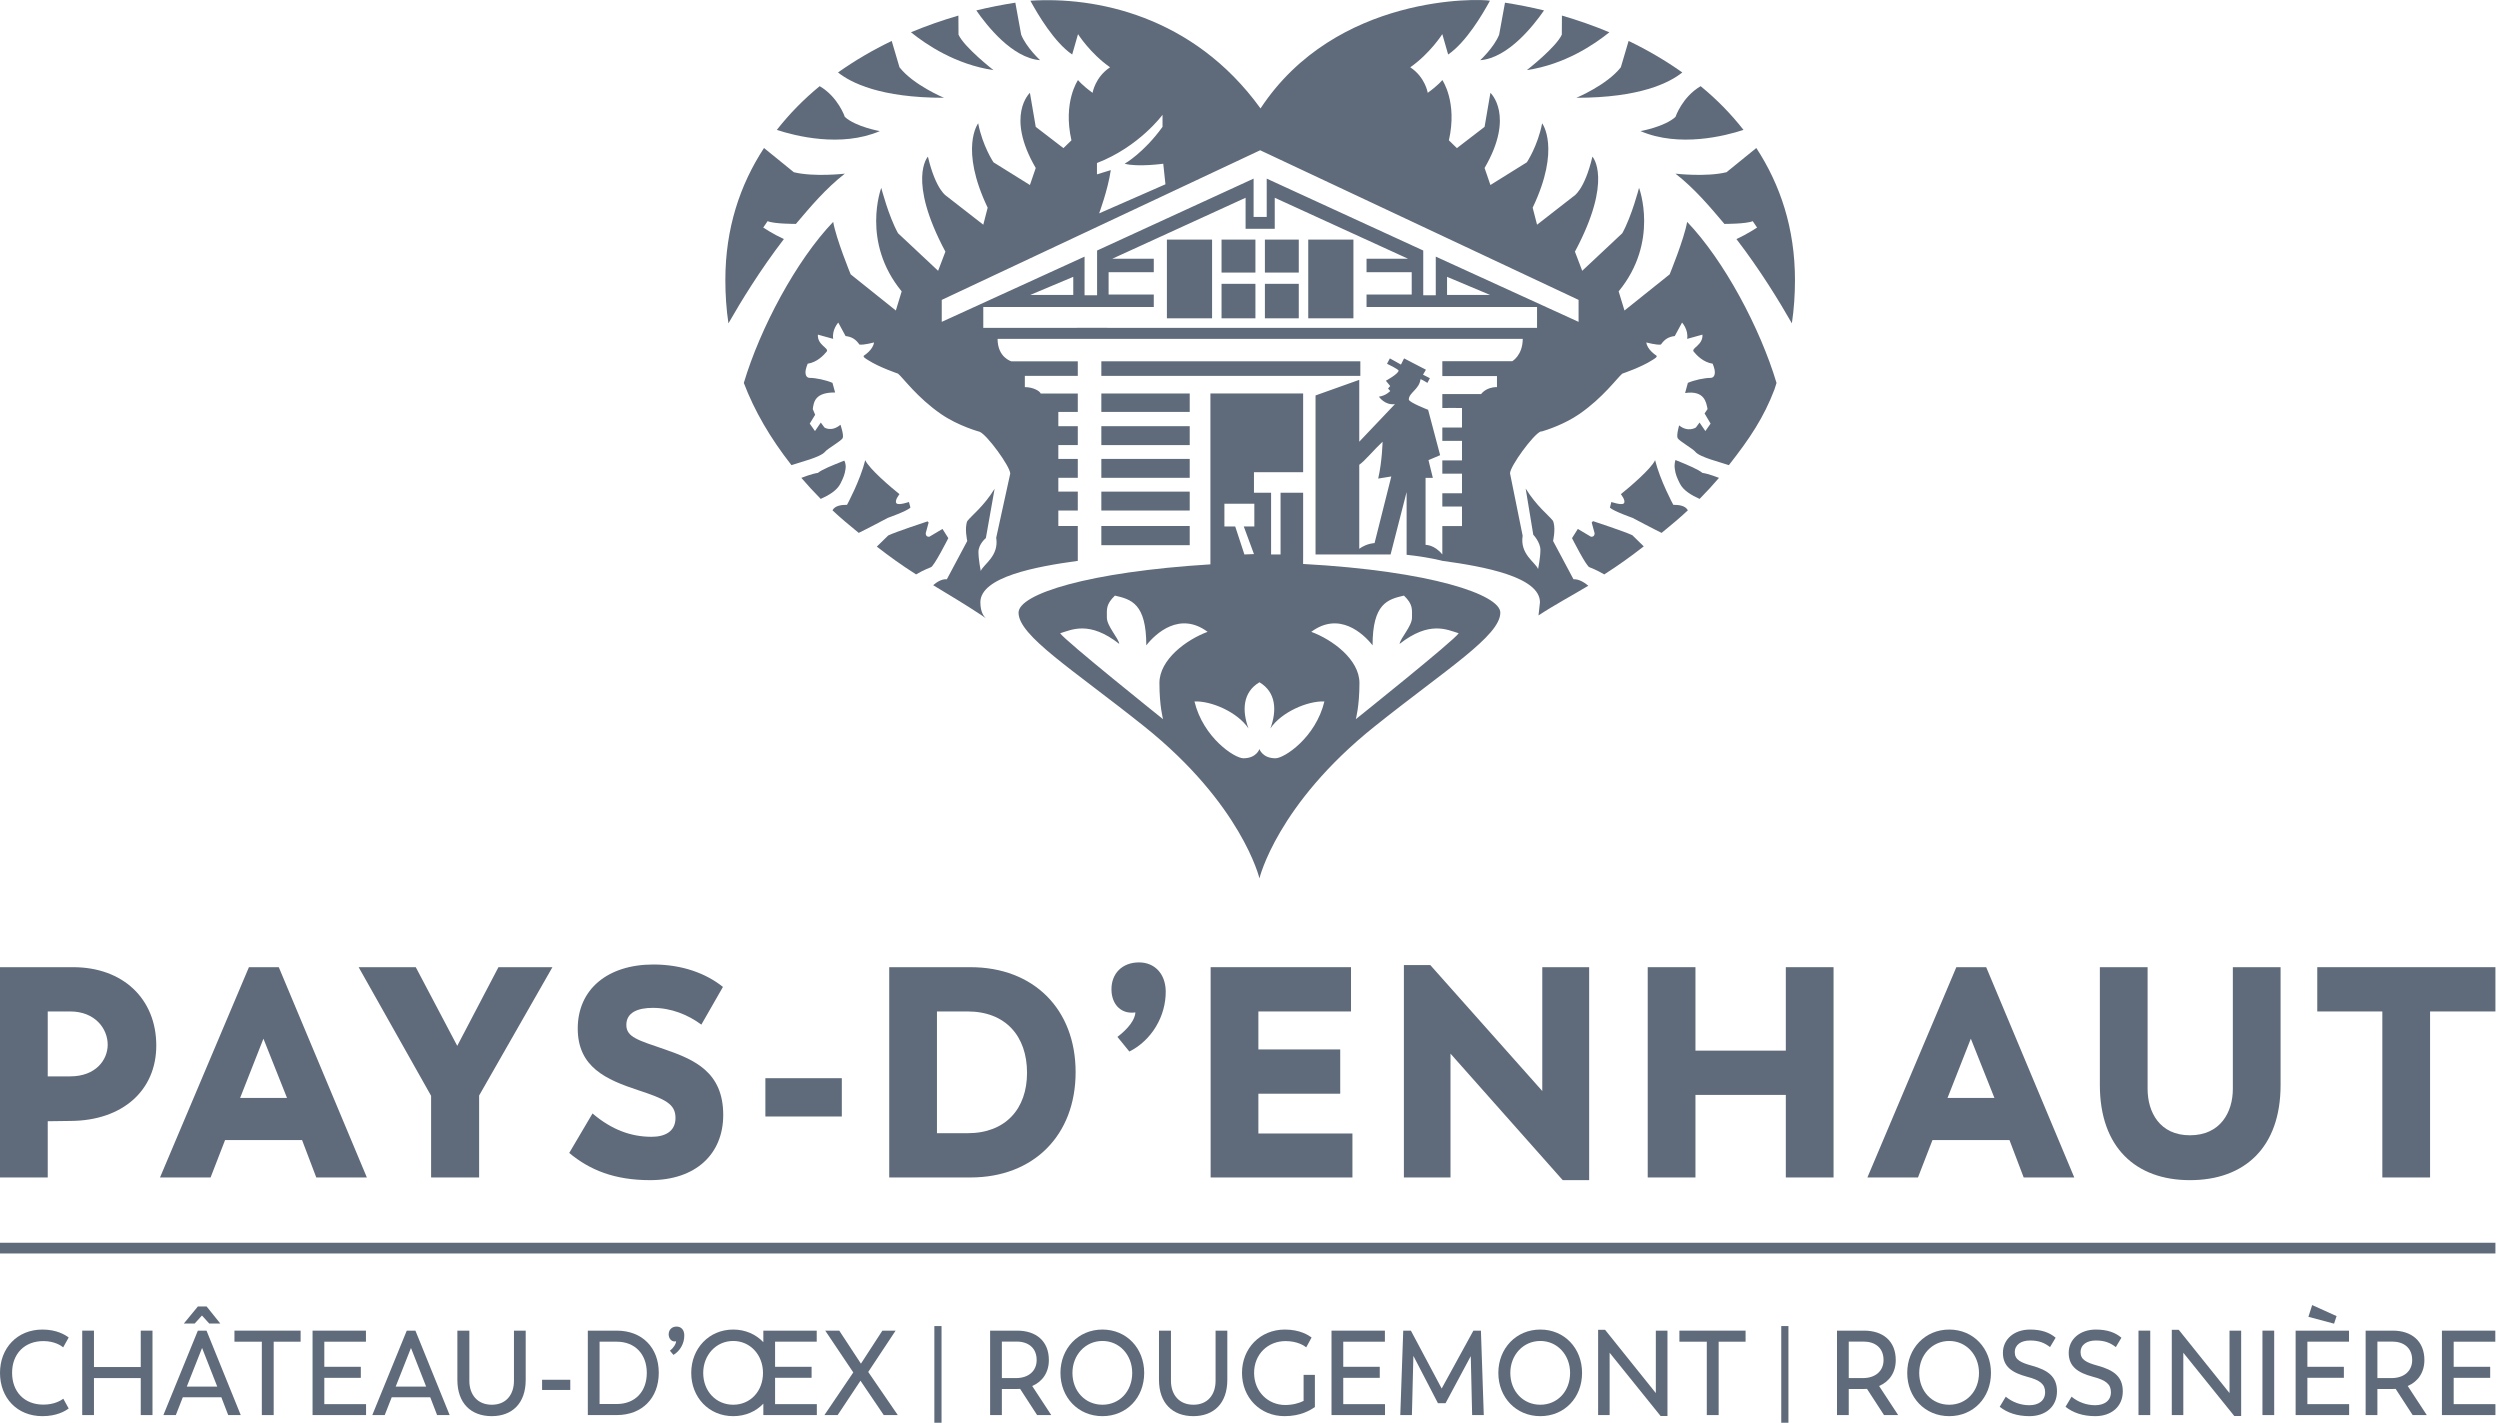 <svg width="369" height="210" viewBox="0 0 369 210" fill="none" xmlns="http://www.w3.org/2000/svg">
<path d="M15.896 154.191C15.896 151.851 14.049 149.291 10.359 149.291H7.046V158.872H10.359C14.134 158.872 15.896 156.444 15.896 154.191ZM23.067 154.324C23.067 160.991 18.034 165.406 10.443 165.45L7.046 165.494V173.795H0V142.756H10.779C18.161 142.756 23.067 147.436 23.067 154.324Z" fill="#5F6B7A"/>
<path d="M35.443 162.051H42.362L38.882 153.308L35.443 162.051ZM44.586 168.276H33.219L31.081 173.795H23.616L36.742 142.756H41.148L54.149 173.795H46.683L44.586 168.276Z" fill="#5F6B7A"/>
<path d="M70.718 161.698V173.794H63.63V161.742L52.936 142.757H61.367L67.489 154.368L73.571 142.757H81.54L70.718 161.698Z" fill="#5F6B7A"/>
<path d="M84.018 170.174L87.456 164.346C90.308 166.775 93.161 167.791 96.18 167.791C98.11 167.791 99.703 167.039 99.703 165.009C99.703 162.933 98.193 162.228 94.167 160.903C89.512 159.358 85.275 157.548 85.275 151.808C85.275 146.025 89.679 142.36 96.432 142.36C100.71 142.36 104.232 143.684 106.707 145.67L103.52 151.234C101.548 149.776 99.074 148.761 96.348 148.761C94.167 148.761 92.448 149.424 92.448 151.278C92.448 153.087 94.167 153.529 98.152 154.898C102.471 156.4 106.749 158.209 106.749 164.567C106.749 170.35 102.681 174.19 95.97 174.19C90.687 174.19 87.037 172.691 84.018 170.174Z" fill="#5F6B7A"/>
<path d="M112.97 159.142H118.371H124.252V164.794H118.371H112.97V159.142Z" fill="#5F6B7A"/>
<path d="M151.59 158.343C151.59 152.911 148.402 149.291 142.824 149.291H138.295V167.261H142.824C148.402 167.261 151.59 163.684 151.59 158.343ZM158.761 158.254C158.761 167.569 152.554 173.794 143.243 173.794H131.249V142.757H143.243C152.554 142.757 158.761 148.939 158.761 158.254Z" fill="#5F6B7A"/>
<path d="M164.932 153.044C166.527 151.85 167.575 150.438 167.575 149.423C167.449 149.467 167.239 149.467 167.029 149.467C165.309 149.467 164.093 148.144 164.052 146.111C164.01 143.684 165.646 142.05 168.12 142.05C170.427 142.05 172.02 143.728 172.062 146.289C172.105 149.998 169.965 153.573 166.694 155.206L164.932 153.044Z" fill="#5F6B7A"/>
<path d="M199.619 167.304V173.795H178.69V142.756H199.409V149.291H185.737V154.897H197.816V161.432H185.737V167.304H199.619Z" fill="#5F6B7A"/>
<path d="M234.559 142.757V174.191H230.659L214.093 155.517V173.794H207.214V142.448H211.114L227.64 161.034V142.757H234.559Z" fill="#5F6B7A"/>
<path d="M270.633 142.757V173.794H263.587V161.609H250.25V173.794H243.204V142.757H250.25V155.074H263.587V142.757H270.633Z" fill="#5F6B7A"/>
<path d="M287.456 162.051H294.375L290.895 153.308L287.456 162.051ZM296.599 168.276H285.232L283.094 173.795H275.627L288.755 142.756H293.161L306.162 173.795H298.696L296.599 168.276Z" fill="#5F6B7A"/>
<path d="M309.939 160.153V142.758H316.986V160.726C316.986 164.169 318.789 167.568 323.235 167.568C327.722 167.568 329.568 164.169 329.568 160.726V142.758H336.614V160.153C336.614 169.379 331.288 174.191 323.235 174.191C315.266 174.191 309.939 169.379 309.939 160.153Z" fill="#5F6B7A"/>
<path d="M368.325 149.291H358.679V173.794H351.633V149.291H342.029V142.757H368.325V149.291Z" fill="#5F6B7A"/>
<path d="M0 202.642C0 198.973 2.543 196.242 6.265 196.242C8.386 196.242 9.648 197.041 10.137 197.413L9.328 198.867C9.026 198.618 8.049 197.944 6.399 197.944C3.637 197.944 1.785 199.806 1.785 202.624C1.785 205.425 3.587 207.322 6.399 207.322C8.049 207.322 8.992 206.702 9.345 206.454L10.137 207.889C9.648 208.261 8.402 209.024 6.265 209.024C2.492 209.024 0 206.294 0 202.642Z" fill="#5F6B7A"/>
<path d="M22.508 196.402V208.865H20.774V203.404H13.869V208.865H12.136V196.402H13.869V201.774H20.774V196.402H22.508Z" fill="#5F6B7A"/>
<path d="M27.569 204.664H32.066L29.826 198.955L27.569 204.664ZM28.731 195.358H27.131L29.203 192.839H30.499L32.52 195.358H30.886L29.809 194.169L28.731 195.358ZM32.672 206.241H26.98L25.953 208.864H24.117L29.203 196.403H30.483L35.533 208.864H33.682L32.672 206.241Z" fill="#5F6B7A"/>
<path d="M44.37 198.034H40.396V208.865H38.645V198.034H34.604V196.402H44.37V198.034Z" fill="#5F6B7A"/>
<path d="M54.031 207.252V208.864H46.133V196.403H54.013V198.034H47.868V201.739H53.256V203.369H47.868V207.252H54.031Z" fill="#5F6B7A"/>
<path d="M58.403 204.664H62.9L60.66 198.955L58.403 204.664ZM63.506 206.241H57.814L56.787 208.864H54.951L60.037 196.403H61.316L66.367 208.864H64.516L63.506 206.241Z" fill="#5F6B7A"/>
<path d="M67.508 203.67V196.403H69.276V203.812C69.276 205.833 70.454 207.339 72.593 207.339C74.715 207.339 75.86 205.833 75.86 203.812V196.403H77.594V203.67C77.594 207.145 75.591 209.023 72.576 209.023C69.529 209.023 67.508 207.126 67.508 203.67Z" fill="#5F6B7A"/>
<path d="M80.013 203.653H81.971H84.173V205.159H81.83H80.013V203.653Z" fill="#5F6B7A"/>
<path d="M95.467 202.642C95.467 199.894 93.75 198.033 91.022 198.033H88.497V207.233H91.022C93.75 207.233 95.467 205.39 95.467 202.642ZM97.235 202.624C97.235 206.365 94.76 208.864 91.04 208.864H86.762V196.402H91.04C94.76 196.402 97.235 198.883 97.235 202.624Z" fill="#5F6B7A"/>
<path d="M98.88 199.363C99.352 199.009 99.789 198.388 99.789 197.964C99.756 197.98 99.671 197.998 99.588 197.998C99.082 197.998 98.712 197.555 98.695 196.969C98.695 196.278 99.166 195.801 99.856 195.801C100.564 195.801 101.001 196.315 101.001 197.094C101.019 198.299 100.362 199.416 99.403 199.983L98.88 199.363Z" fill="#5F6B7A"/>
<path d="M112.618 202.642C112.618 199.983 110.733 197.927 108.223 197.927C105.697 197.927 103.795 200.001 103.795 202.642C103.795 205.355 105.697 207.339 108.223 207.339C110.733 207.339 112.618 205.372 112.618 202.642ZM120.565 207.252V208.864H112.669V207.18C111.574 208.333 110.025 209.024 108.223 209.024C104.637 209.024 102.027 206.257 102.027 202.642C102.027 199.044 104.637 196.242 108.223 196.242C110.025 196.242 111.574 196.952 112.669 198.104V196.402H120.549V198.033H114.402V201.738H119.791V203.368H114.402V207.252H120.565Z" fill="#5F6B7A"/>
<path d="M130.441 208.864L127.006 203.795L123.639 208.864H121.685L125.945 202.571L121.803 196.402H123.874L127.073 201.278L130.238 196.402H132.192L128.15 202.501L132.512 208.864H130.441Z" fill="#5F6B7A"/>
<path d="M137.91 195.732H138.971V202.791V210H137.91V202.791V195.732Z" fill="#5F6B7A"/>
<path d="M153.01 200.746C153.01 198.936 151.765 198.016 150.046 198.016H147.875V203.405H149.963C151.814 203.405 153.01 202.358 153.01 200.746ZM153.077 208.864L150.569 204.999C150.383 205.017 150.198 205.017 149.997 205.017H147.875V208.864H146.14V196.402H150.147C152.909 196.402 154.812 197.927 154.812 200.746C154.812 202.554 153.886 203.919 152.353 204.574L155.165 208.864H153.077Z" fill="#5F6B7A"/>
<path d="M167.115 202.642C167.115 199.983 165.23 197.927 162.72 197.927C160.195 197.927 158.293 200.001 158.293 202.642C158.293 205.355 160.195 207.339 162.72 207.339C165.23 207.339 167.115 205.372 167.115 202.642ZM156.523 202.642C156.523 199.044 159.134 196.242 162.72 196.242C166.29 196.242 168.883 199.009 168.883 202.642C168.883 206.294 166.29 209.024 162.72 209.024C159.134 209.024 156.523 206.257 156.523 202.642Z" fill="#5F6B7A"/>
<path d="M171.066 203.67V196.403H172.834V203.812C172.834 205.833 174.014 207.339 176.151 207.339C178.273 207.339 179.419 205.833 179.419 203.812V196.403H181.152V203.67C181.152 207.145 179.149 209.023 176.135 209.023C173.087 209.023 171.066 207.126 171.066 203.67Z" fill="#5F6B7A"/>
<path d="M194.078 202.926V207.677C193.389 208.155 191.99 209.023 189.6 209.023C185.996 209.023 183.319 206.294 183.319 202.641C183.319 199.008 185.996 196.243 189.649 196.243C191.907 196.243 193.152 197.095 193.59 197.414L192.799 198.867C192.479 198.601 191.451 197.944 189.752 197.944C187.141 197.944 185.104 199.878 185.104 202.641C185.104 205.425 187.192 207.376 189.683 207.376C190.845 207.376 191.771 207.092 192.412 206.772V202.926H194.078Z" fill="#5F6B7A"/>
<path d="M204.428 207.252V208.864H196.531V196.403H204.411V198.034H198.265V201.739H203.653V203.369H198.265V207.252H204.428Z" fill="#5F6B7A"/>
<path d="M217.288 208.864L217.086 200.16L213.365 207.109H212.237L208.616 200.126L208.398 208.864H206.681L207.118 196.402H208.247L212.792 204.946L217.473 196.402H218.584L219.006 208.864H217.288Z" fill="#5F6B7A"/>
<path d="M231.746 202.642C231.746 199.983 229.86 197.927 227.351 197.927C224.825 197.927 222.923 200.001 222.923 202.642C222.923 205.355 224.825 207.339 227.351 207.339C229.86 207.339 231.746 205.372 231.746 202.642ZM221.155 202.642C221.155 199.044 223.764 196.242 227.351 196.242C230.92 196.242 233.513 199.009 233.513 202.642C233.513 206.294 230.92 209.024 227.351 209.024C223.764 209.024 221.155 206.257 221.155 202.642Z" fill="#5F6B7A"/>
<path d="M246.118 196.402V209.006H245.107L237.581 199.665V208.865H235.882V196.278H236.908L244.401 205.62V196.402H246.118Z" fill="#5F6B7A"/>
<path d="M257.648 198.034H253.673V208.865H251.923V198.034H247.881V196.402H257.648V198.034Z" fill="#5F6B7A"/>
<path d="M262.912 195.732H263.973V202.791V210H262.912V202.791V195.732Z" fill="#5F6B7A"/>
<path d="M278.011 200.746C278.011 198.936 276.766 198.016 275.048 198.016H272.876V203.405H274.964C276.817 203.405 278.011 202.358 278.011 200.746ZM278.08 208.864L275.57 204.999C275.386 205.017 275.199 205.017 274.997 205.017H272.876V208.864H271.141V196.402H275.149C277.911 196.402 279.813 197.927 279.813 200.746C279.813 202.554 278.887 203.919 277.355 204.574L280.166 208.864H278.08Z" fill="#5F6B7A"/>
<path d="M292.1 202.642C292.1 199.983 290.215 197.927 287.704 197.927C285.179 197.927 283.276 200.001 283.276 202.642C283.276 205.355 285.179 207.34 287.704 207.34C290.215 207.34 292.1 205.372 292.1 202.642ZM281.508 202.642C281.508 199.044 284.118 196.243 287.704 196.243C291.275 196.243 293.867 199.009 293.867 202.642C293.867 206.294 291.275 209.024 287.704 209.024C284.118 209.024 281.508 206.258 281.508 202.642Z" fill="#5F6B7A"/>
<path d="M295.158 207.641L296.051 206.151C297.01 206.95 298.24 207.41 299.536 207.41C300.9 207.41 301.86 206.737 301.86 205.497C301.86 204.309 301.119 203.706 299.198 203.209C297.028 202.624 295.63 201.739 295.63 199.682C295.63 197.661 297.296 196.243 299.637 196.243C301.389 196.243 302.566 196.722 303.41 197.449L302.584 198.831C301.758 198.193 300.933 197.857 299.637 197.857C298.306 197.857 297.381 198.477 297.381 199.594C297.381 200.693 298.24 201.119 299.923 201.579C302.23 202.217 303.611 203.156 303.611 205.354C303.611 207.676 301.86 209.024 299.554 209.024C297.734 209.024 296.27 208.527 295.158 207.641Z" fill="#5F6B7A"/>
<path d="M304.871 207.641L305.763 206.151C306.723 206.95 307.952 207.41 309.248 207.41C310.612 207.41 311.573 206.737 311.573 205.497C311.573 204.309 310.831 203.706 308.911 203.209C306.74 202.624 305.341 201.739 305.341 199.682C305.341 197.661 307.008 196.243 309.349 196.243C311.101 196.243 312.279 196.722 313.121 197.449L312.296 198.831C311.471 198.193 310.645 197.857 309.349 197.857C308.019 197.857 307.093 198.477 307.093 199.594C307.093 200.693 307.952 201.119 309.636 201.579C311.942 202.217 313.324 203.156 313.324 205.354C313.324 207.676 311.573 209.024 309.266 209.024C307.447 209.024 305.982 208.527 304.871 207.641Z" fill="#5F6B7A"/>
<path d="M315.642 196.402H317.377V202.44V208.865H315.642V202.369V196.402Z" fill="#5F6B7A"/>
<path d="M330.794 196.402V209.006H329.783L322.257 199.665V208.865H320.556V196.278H321.584L329.077 205.62V196.402H330.794Z" fill="#5F6B7A"/>
<path d="M333.937 196.402H335.671V202.65V208.865H333.937V202.509V196.402Z" fill="#5F6B7A"/>
<path d="M344.508 195.374L340.721 194.364L341.275 192.627L344.879 194.258L344.508 195.374ZM346.732 207.252V208.864H338.835V196.402H346.714V198.034H340.569V201.738H345.957V203.368H340.569V207.252H346.732Z" fill="#5F6B7A"/>
<path d="M356.038 200.746C356.038 198.936 354.793 198.016 353.074 198.016H350.903V203.405H352.991C354.844 203.405 356.038 202.358 356.038 200.746ZM356.107 208.864L353.597 204.999C353.412 205.017 353.226 205.017 353.024 205.017H350.903V208.864H349.168V196.402H353.176C355.938 196.402 357.84 197.927 357.84 200.746C357.84 202.554 356.914 203.919 355.381 204.574L358.193 208.864H356.107Z" fill="#5F6B7A"/>
<path d="M368.324 207.252V208.864H360.428V196.403H368.308V198.034H362.163V201.739H367.551V203.369H362.163V207.252H368.324Z" fill="#5F6B7A"/>
<path d="M0 183.43V185.012H181.494H368.325V183.43H181.074H0Z" fill="#5F6B7A"/>
<path d="M172.234 46.983H178.902V35.365H172.234V46.983Z" fill="#5F6B7A"/>
<path d="M180.3 40.232H185.301V35.365H180.3V40.232Z" fill="#5F6B7A"/>
<path d="M180.3 46.983H185.301V41.893H180.3V46.983Z" fill="#5F6B7A"/>
<path d="M112.654 33.587L113.299 32.644C114.267 33.063 117.476 33.049 117.476 33.049C119.62 30.518 121.868 27.835 124.698 25.632C124.698 25.632 120.182 26.155 117.17 25.422L112.766 21.846C109.229 27.262 107.062 33.704 107.062 41.331C107.062 43.498 107.206 45.628 107.517 47.726C109.409 44.412 112.169 39.895 115.7 35.286C114.052 34.528 112.654 33.587 112.654 33.587Z" fill="#5F6B7A"/>
<path d="M193.097 46.983H199.765V35.365H193.097V46.983Z" fill="#5F6B7A"/>
<path d="M186.699 40.232H191.7V35.365H186.699V40.232Z" fill="#5F6B7A"/>
<path d="M186.699 46.983H191.7V41.893H186.699V46.983Z" fill="#5F6B7A"/>
<path d="M259.233 21.846L254.828 25.422C251.816 26.155 247.301 25.632 247.301 25.632C250.131 27.835 252.38 30.518 254.523 33.049C254.523 33.049 257.733 33.063 258.702 32.644L259.346 33.587C259.346 33.587 257.948 34.528 256.299 35.286C259.829 39.895 262.589 44.412 264.481 47.726C264.794 45.628 264.938 43.498 264.938 41.331C264.938 33.704 262.77 27.262 259.233 21.846Z" fill="#5F6B7A"/>
<path d="M129.861 19.352C129.861 19.352 126.313 18.724 124.699 17.259C124.699 17.259 123.721 14.323 120.985 12.718C118.63 14.647 116.535 16.783 114.659 19.172C117.342 20.06 124.144 21.807 129.861 19.352Z" fill="#5F6B7A"/>
<path d="M132.765 9.932L131.616 6.043C128.855 7.369 126.191 8.926 123.69 10.694C125.589 12.21 129.92 14.433 139.325 14.433C139.325 14.433 134.809 12.549 132.765 9.932Z" fill="#5F6B7A"/>
<path d="M141.476 5.117L141.459 2.298C139.12 2.981 136.755 3.802 134.456 4.765C136.731 6.595 141.037 9.512 146.64 10.351C146.64 10.351 142.337 7.001 141.476 5.117Z" fill="#5F6B7A"/>
<path d="M153.521 8.885C153.521 8.885 151.478 7.001 150.725 5.117L149.863 0.394C148.034 0.68 145.983 1.076 144.103 1.538C145.615 3.727 149.383 8.563 153.521 8.885Z" fill="#5F6B7A"/>
<path d="M139.11 78.07L137.174 79.221C137.174 79.221 136.636 79.325 136.636 78.697L137.066 77.127L136.91 76.953C136.91 76.953 132.175 78.51 131.101 79.034L129.418 80.681C131.454 82.251 132.873 83.279 135.214 84.784C136.306 84.131 137.37 83.733 137.37 83.733C137.8 83.733 139.971 79.43 139.971 79.43L139.11 78.07Z" fill="#5F6B7A"/>
<path d="M134.378 74.93L134.163 74.092C134.163 74.092 132.657 74.616 132.334 74.302C131.955 73.931 132.765 72.94 132.765 72.94C131.582 71.999 128.248 69.173 127.71 67.916C126.958 70.952 125.021 74.511 125.021 74.511C124.192 74.511 123.251 74.618 122.873 75.321C124.101 76.481 125.369 77.525 126.749 78.654C127.759 78.173 131.04 76.438 131.04 76.438C131.04 76.438 133.84 75.452 134.378 74.93Z" fill="#5F6B7A"/>
<path d="M124.053 71.37C124.482 70.512 124.699 70.01 124.806 69.172C124.904 68.417 124.614 67.988 124.614 67.988C122.785 68.72 121.365 69.277 120.72 69.801C119.859 69.905 118.276 70.532 118.276 70.532C119.17 71.576 120.133 72.618 121.138 73.639C122.317 73.106 123.529 72.418 124.053 71.37Z" fill="#5F6B7A"/>
<path d="M242.137 19.351C247.855 21.806 254.659 20.06 257.341 19.172C255.466 16.782 253.37 14.646 251.015 12.719C248.279 14.322 247.301 17.258 247.301 17.258C245.688 18.724 242.137 19.351 242.137 19.351Z" fill="#5F6B7A"/>
<path d="M248.31 10.694C245.809 8.926 243.144 7.369 240.383 6.043L239.235 9.932C237.191 12.549 232.675 14.433 232.675 14.433C242.079 14.433 246.412 12.21 248.31 10.694Z" fill="#5F6B7A"/>
<path d="M237.544 4.766C235.245 3.802 232.879 2.982 230.541 2.297L230.524 5.116C229.663 7.001 225.361 10.35 225.361 10.35C230.962 9.511 235.269 6.596 237.544 4.766Z" fill="#5F6B7A"/>
<path d="M218.479 8.886C222.616 8.563 226.386 3.726 227.897 1.538C226.018 1.075 223.965 0.68 222.137 0.394L221.275 5.117C220.522 7.001 218.479 8.886 218.479 8.886Z" fill="#5F6B7A"/>
<path d="M235.126 76.918L234.934 77.127L235.364 78.698C235.364 79.325 234.826 79.221 234.826 79.221L232.89 78.07L232.03 79.43C232.03 79.43 234.2 83.733 234.63 83.733C234.63 83.733 235.695 84.131 236.787 84.784C239.128 83.28 240.582 82.216 242.618 80.646L240.935 78.999C239.861 78.475 235.126 76.918 235.126 76.918Z" fill="#5F6B7A"/>
<path d="M246.98 74.511C246.98 74.511 245.044 70.952 244.291 67.916C243.753 69.173 240.42 71.999 239.237 72.94C239.237 72.94 240.046 73.931 239.667 74.302C239.344 74.616 237.838 74.092 237.838 74.092L237.623 74.93C238.161 75.452 240.961 76.438 240.961 76.438C240.961 76.438 244.243 78.173 245.253 78.654C246.632 77.525 247.9 76.481 249.129 75.321C248.75 74.618 247.809 74.511 246.98 74.511Z" fill="#5F6B7A"/>
<path d="M247.3 67.899C247.3 67.899 247.097 68.417 247.195 69.172C247.302 70.01 247.518 70.512 247.947 71.37C248.471 72.418 249.683 73.107 250.863 73.639C251.868 72.618 252.831 71.577 253.724 70.533C253.724 70.533 252.142 69.905 251.282 69.801C250.635 69.277 249.129 68.632 247.3 67.899Z" fill="#5F6B7A"/>
<path d="M200.786 53.328H162.558V55.48H200.786V53.328Z" fill="#5F6B7A"/>
<path d="M162.558 70.525H175.603V67.736H162.558V70.525Z" fill="#5F6B7A"/>
<path d="M162.558 65.696H175.603V62.906H162.558V65.696Z" fill="#5F6B7A"/>
<path d="M162.558 60.798H175.603V58.08H162.558V60.798Z" fill="#5F6B7A"/>
<path d="M200.114 106.155C200.114 106.155 200.654 104.268 200.654 100.807C200.654 97.347 196.667 94.41 193.542 93.259C197.637 90.218 201.191 93.468 202.592 95.251C202.592 89.073 204.819 88.461 207.225 87.911C208.573 89.223 208.411 89.904 208.411 91.162C208.411 92.418 206.686 94.201 206.578 95.04C210.996 91.581 213.582 92.944 215.305 93.468C214.659 94.517 200.114 106.155 200.114 106.155ZM188.263 111.922C186.323 111.922 185.893 110.559 185.893 110.559C185.893 110.559 185.462 111.922 183.523 111.922C182.23 111.922 177.597 108.882 176.303 103.534C178.782 103.428 182.661 105.106 184.276 107.518C183.306 104.897 183.415 102.17 185.893 100.702C188.371 102.17 188.478 104.897 187.509 107.518C189.125 105.106 193.004 103.428 195.482 103.534C194.19 108.882 189.555 111.922 188.263 111.922ZM171.131 100.807C171.131 104.268 171.67 106.155 171.67 106.155C171.67 106.155 157.126 94.517 156.48 93.468C158.203 92.944 160.789 91.581 165.206 95.04C165.099 94.201 163.375 92.418 163.375 91.162C163.375 89.904 163.212 89.223 164.56 87.911C166.965 88.461 169.194 89.073 169.194 95.251C170.594 93.468 174.15 90.218 178.243 93.259C175.119 94.41 171.131 97.347 171.131 100.807ZM180.722 74.354H185.139V77.702H183.58L185.086 81.783L183.673 81.837L182.316 77.702H180.722V74.354ZM192.338 83.24L192.344 81.89V72.731H189.011V81.837H187.613V72.731H185.086V69.696H192.344V58.079H179.869L178.657 58.08V60.297V62.906V65.695V67.735V70.525V72.564V75.353V77.638V80.469V83.299C160.642 84.409 150.338 87.677 150.338 90.428C150.338 93.852 158.345 98.795 168.87 107.203C183.306 118.738 185.893 129.644 185.893 129.644C185.893 129.644 188.478 118.738 202.916 107.203C213.44 98.795 221.448 93.852 221.448 90.428C221.448 87.788 211.268 84.279 192.338 83.24Z" fill="#5F6B7A"/>
<path d="M162.558 75.354H175.603V72.565H162.558V75.354Z" fill="#5F6B7A"/>
<path d="M162.558 80.469H175.603V77.638H162.558V80.469Z" fill="#5F6B7A"/>
<path d="M232.998 47.506L211.919 37.877V43.582H210.071V36.976L186.967 26.364V32.017H185.032V26.364L161.93 36.976V43.582H160.081V37.877L139.003 47.506V44.263L186 22.178L232.998 44.263V47.506ZM213.585 43.53V40.861L219.93 43.53H213.585ZM152.069 43.53L158.414 40.861V43.53H152.069ZM226.868 48.397H201.701H170.298H163.452V48.385H158.98V48.397H145.133V45.309H170.298V43.477H163.631V40.18H170.298V38.191H164.169L183.849 29.19V33.77H188.152V29.19L207.832 38.191H201.701V40.18H208.369V43.477H201.701V45.309H226.868V48.397ZM161.911 24.062C168.148 21.655 171.589 16.945 171.589 16.945V18.724C168.793 22.597 165.997 24.166 165.997 24.166C167.933 24.69 171.697 24.166 171.697 24.166L172.02 27.202L162.232 31.493C162.232 31.493 163.523 28.04 163.953 25.109L161.911 25.736V24.062ZM202.884 80.163C202.884 80.163 201.81 80.163 200.626 80.999V68.598C201.394 68.093 202.891 66.286 204.068 65.198C204.068 65.198 204.018 68.009 203.422 70.638L205.358 70.324L202.884 80.163ZM246.441 40.494L239.773 45.832L238.912 43.006C244.936 35.679 241.923 27.724 241.923 27.724C241.923 27.724 240.847 31.912 239.45 34.424L233.535 39.97L232.46 37.145C238.159 26.469 235.041 23.119 235.041 23.119C233.858 28.143 232.245 28.981 232.245 28.981L226.868 33.167L226.222 30.655C230.416 21.864 227.619 18.2 227.619 18.2C226.974 21.55 225.362 23.957 225.362 23.957L219.985 27.307L219.124 24.795C223.641 17.049 219.985 13.7 219.985 13.7L219.124 18.724L215.037 21.864L213.855 20.712C215.144 15.061 212.887 11.816 212.887 11.816C212.887 11.816 212.305 12.569 210.735 13.7C210.735 13.7 210.373 11.395 208.155 9.932C211.097 7.872 212.884 5.038 212.884 5.038L213.747 8.048C216.397 6.228 218.783 2.182 219.916 0.108C218.56 -0.202 197.21 -0.944 186.054 16.005C176.072 2.187 161.536 -0.517 152.083 0.108C153.217 2.182 155.604 6.228 158.254 8.048L159.116 5.038C159.116 5.038 160.902 7.872 163.846 9.932C161.626 11.395 161.266 13.7 161.266 13.7C159.695 12.569 159.114 11.816 159.114 11.816C159.114 11.816 156.855 15.061 158.146 20.712L156.963 21.864L152.875 18.724L152.016 13.7C152.016 13.7 148.359 17.049 152.875 24.795L152.016 27.307L146.639 23.957C146.639 23.957 145.026 21.55 144.38 18.2C144.38 18.2 141.584 21.864 145.779 30.655L145.133 33.167L139.756 28.981C139.756 28.981 138.143 28.143 136.96 23.119C136.96 23.119 133.84 26.469 139.541 37.145L138.466 39.97L132.549 34.424C131.152 31.912 130.075 27.724 130.075 27.724C130.075 27.724 127.065 35.679 133.087 43.006L132.227 45.832L125.559 40.494C125.559 40.494 123.409 35.26 122.979 32.748C117.536 38.424 112.196 48.445 109.786 56.521C111.368 60.677 113.709 64.689 116.821 68.655C117.965 68.252 121.158 67.489 121.795 66.66C122.118 66.242 124.162 65.091 124.377 64.672C124.592 64.254 124.053 62.692 124.053 62.692C122.733 63.806 121.688 63.102 121.688 63.102L121.15 62.369L120.29 63.626L119.518 62.526L120.317 61.219L119.967 60.381C120.107 59.273 120.344 57.905 123.263 57.931L122.871 56.509C121.903 56.09 120.405 55.776 119.538 55.776C119.108 55.776 118.891 55.462 118.891 54.938C118.891 54.414 119.214 53.682 119.214 53.682C120.612 53.473 121.58 52.426 122.011 51.903C122.441 51.38 120.612 50.961 120.72 49.391L122.979 50.018C122.764 48.658 123.73 47.611 123.73 47.611L124.806 49.601C125.667 49.704 126.284 50.03 126.85 50.856C127.495 50.961 129.001 50.542 129.001 50.542C128.893 51.589 127.603 52.426 127.603 52.426C127.172 52.635 127.872 52.984 128.141 53.159C129.754 54.206 132.549 55.147 132.549 55.147C133.302 55.776 135.385 58.693 138.896 61.114C141.476 62.893 144.595 63.73 144.595 63.73C145.671 64.148 149.112 68.859 149.112 69.905L147.04 79.367C147.471 82.088 145.181 83.26 144.76 84.277C144.76 84.277 144.42 82.613 144.42 81.463C144.42 80.312 145.514 79.42 145.514 79.42L146.805 72.141C145.193 74.758 143.412 76.081 142.767 76.918C142.337 77.965 142.767 79.848 142.767 79.848L139.756 85.499C138.931 85.439 138.214 85.968 137.737 86.375C140.047 87.771 142.606 89.303 144.918 90.837L145.54 91.276C145.259 91.041 144.703 90.388 144.703 88.901C144.703 85.14 152.954 83.62 159.083 82.784V77.638H156.21V75.354H159.083V72.565H156.21V70.525H159.083V67.736H156.21V65.696H159.083V62.907H156.21V60.799H159.083V58.081H153.604C153.484 57.721 152.484 57.136 151.266 57.136V55.48H159.083V53.329H149.275C149.275 53.329 147.243 52.777 147.243 50.014H224.756C224.756 52.434 223.21 53.316 223.21 53.316H212.887V55.503H220.953V57.136C219.286 57.136 218.614 58.168 218.614 58.168H212.887V60.222C212.887 60.195 215.79 60.222 215.79 60.222V63.109H212.887V65.068H215.79V67.956H212.887V69.916H215.79V72.803H212.887V74.763H215.79V77.65H212.887V81.836C211.703 80.372 210.414 80.424 210.414 80.424V70.533H211.488L210.843 67.916L212.564 67.184L210.79 60.486C210.79 60.486 207.94 59.386 207.94 58.968C207.94 57.974 209.499 57.45 209.661 55.985C209.671 55.88 210.687 56.513 210.687 56.513L211.052 55.82L210.037 55.304L210.467 54.571L207.24 52.897L206.783 53.813L205.143 52.897L204.724 53.694C204.724 53.694 206.487 54.52 206.434 54.73C206.297 55.258 204.552 56.195 204.552 56.195L205.198 56.98L204.875 57.345L205.198 57.712C205.198 57.712 204.605 58.392 203.53 58.55C203.53 58.55 204.39 59.857 205.896 59.648L200.626 65.195V56.065L194.174 58.367V81.836H205.251L207.616 72.627V81.889C210.735 82.203 212.887 82.779 212.887 82.779C219.017 83.615 227.299 85.134 227.299 88.901L227.083 90.837C229.396 89.303 232.124 87.851 234.435 86.455C233.958 86.047 233.07 85.439 232.246 85.499L229.234 79.848C229.234 79.848 229.6 78.251 229.321 77.181L229.225 76.88C228.58 76.043 226.799 74.72 225.187 72.103L226.312 78.929C226.312 78.929 227.364 80.022 227.364 81.173C227.364 82.323 227.023 83.987 227.023 83.987C226.603 82.971 224.314 81.799 224.744 79.079L222.88 69.867C222.88 68.821 226.321 64.111 227.397 63.692L227.603 63.673C228.328 63.459 230.912 62.627 233.106 61.114C236.616 58.693 238.699 55.776 239.453 55.147C239.453 55.147 242.248 54.206 243.86 53.159C244.13 52.984 244.828 52.635 244.399 52.426C244.399 52.426 243.109 51.589 243 50.542C243 50.542 244.506 50.961 245.151 50.856C245.718 50.03 246.334 49.704 247.195 49.601L248.272 47.611C248.272 47.611 249.237 48.658 249.024 50.018L251.281 49.391C251.39 50.961 249.561 51.38 249.992 51.903C250.421 52.426 251.39 53.473 252.787 53.682C252.787 53.682 253.11 54.414 253.11 54.938C253.11 55.462 252.893 55.776 252.464 55.776C251.597 55.776 250.098 56.09 249.13 56.509L248.721 58.01C251.614 57.59 251.843 59.41 252.035 60.381L251.595 61.024L252.483 62.526L251.713 63.626L250.852 62.369L250.313 63.102C250.313 63.102 249.153 63.859 247.84 62.788C247.84 62.788 247.409 64.254 247.624 64.672C247.84 65.091 249.884 66.242 250.207 66.66C250.843 67.489 254.036 68.252 255.18 68.655C258.293 64.689 260.334 61.623 261.916 57.467L262.215 56.521C259.804 48.445 254.465 38.424 249.022 32.748C248.591 35.26 246.441 40.494 246.441 40.494Z" fill="#5F6B7A"/>
</svg>
